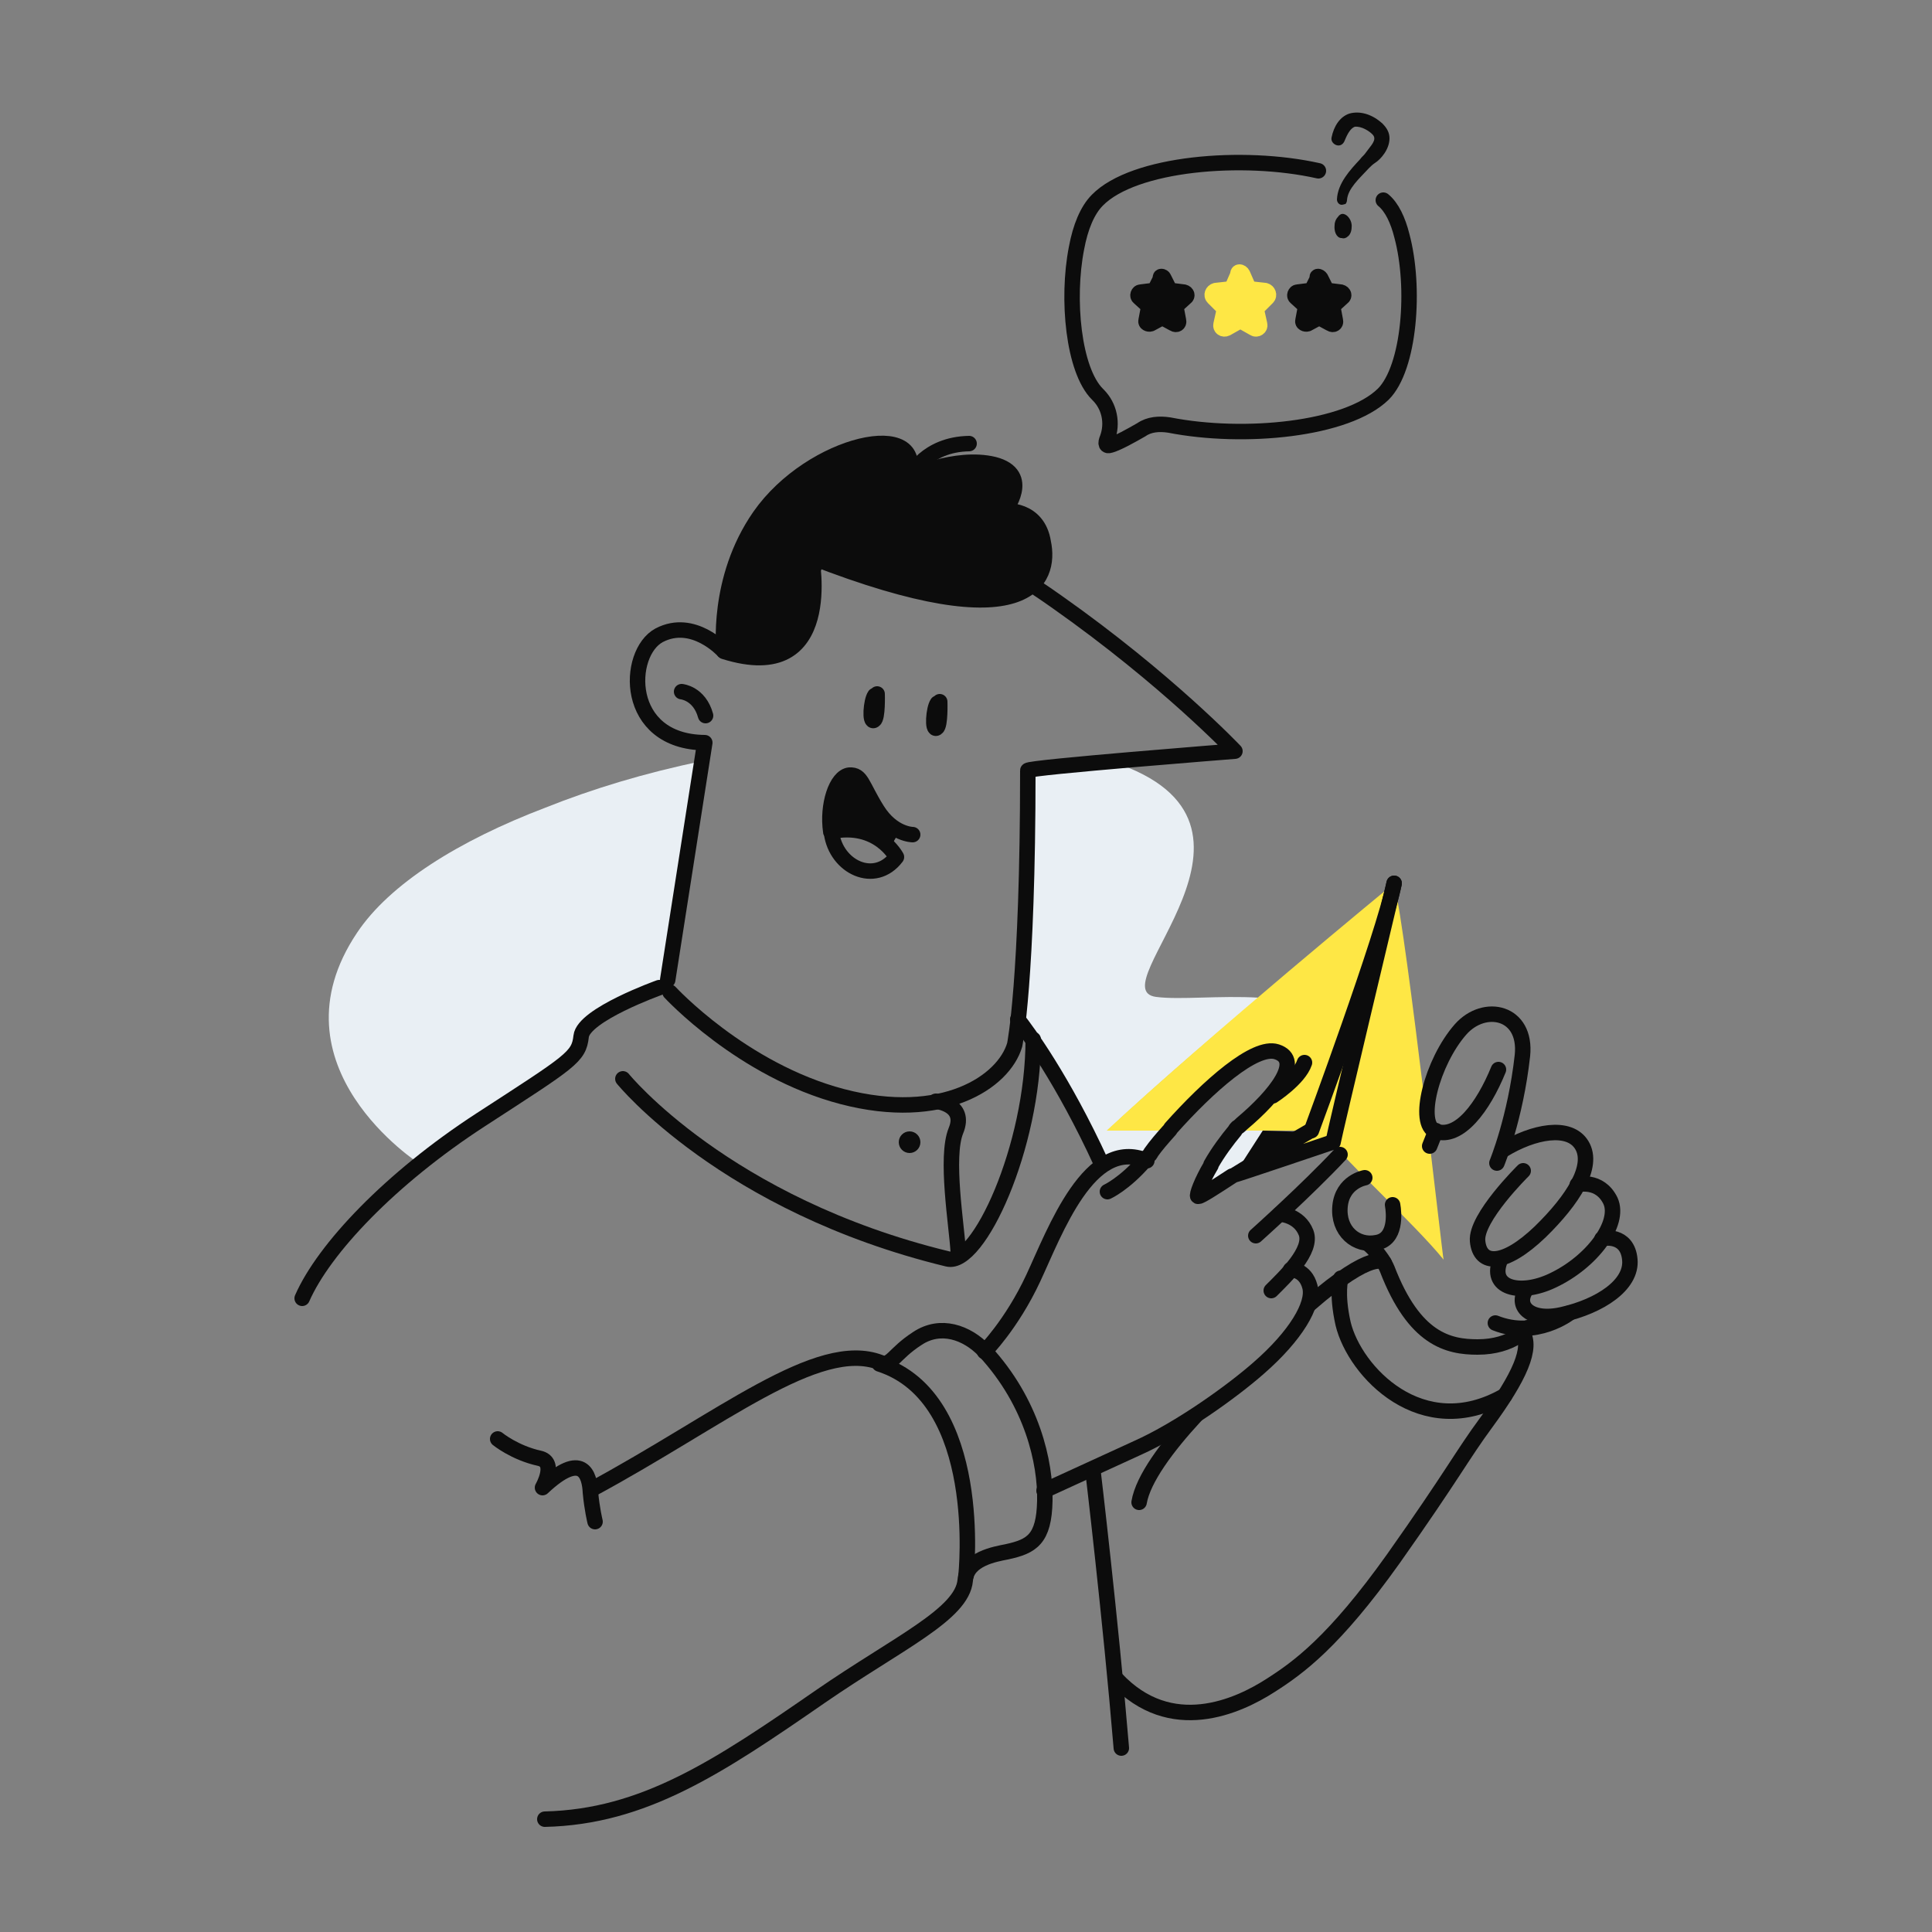 <?xml version="1.0" encoding="utf-8"?>
<!-- Generator: Adobe Illustrator 27.0.1, SVG Export Plug-In . SVG Version: 6.00 Build 0)  -->
<svg version="1.1" id="Layer_1" xmlns="http://www.w3.org/2000/svg" xmlns:xlink="http://www.w3.org/1999/xlink" x="0px" y="0px"
	 viewBox="0 0 250 250" style="enable-background:new 0 0 250 250;" xml:space="preserve">
<rect x="0" y="0" width="250" height="250" fill="#808080" stroke="none"/>
<style type="text/css">
	.st0{fill:#E9EFF4;}
	.st1{fill:none;stroke:#0C0C0C;stroke-width:2;stroke-linecap:round;stroke-linejoin:round;stroke-miterlimit:10;}
	.st2{fill:#0C0C0C;stroke:#0C0C0C;stroke-width:2;stroke-linecap:round;stroke-linejoin:round;stroke-miterlimit:10;}
	.st3{fill:#0C0C0C;}
	.st4{fill:#E15C43;stroke:#EF4962;stroke-width:2;stroke-linecap:round;stroke-linejoin:round;stroke-miterlimit:10;}
	.st5{fill:#FEE745;stroke:#FEE745;stroke-width:2;stroke-linecap:round;stroke-linejoin:round;stroke-miterlimit:10;}
	.st6{fill:none;stroke:#0C0C0C;stroke-width:2;stroke-linecap:round;stroke-linejoin:round;stroke-miterlimit:10;}
	.st7{fill:none;stroke:#0C0C0C;stroke-width:2;stroke-linecap:round;stroke-linejoin:round;stroke-miterlimit:10;}
	.st8{fill:none;stroke:#0C0C0C;stroke-width:2;stroke-linecap:round;stroke-linejoin:round;stroke-miterlimit:10;}
	.st9{fill:none;}
	.st10{fill:#E15C43;}
	.st11{fill:#FEE745;}
	.st12{fill:none;stroke:#E15C43;stroke-miterlimit:10;}
	.st13{fill:none;stroke:#FEE745;stroke-width:2;stroke-linecap:round;stroke-linejoin:round;stroke-miterlimit:10;}
	.st14{fill:none;stroke:#0C0C0C;stroke-width:2;stroke-linecap:round;stroke-linejoin:round;stroke-miterlimit:10;}
	.st15{fill:#FFFFFF;stroke:#0C0C0C;stroke-width:2;stroke-linecap:round;stroke-linejoin:round;stroke-miterlimit:10;}
	.st16{fill:#DAE7F1;}
	.st17{fill:none;stroke:#0C0C0C;stroke-width:2;stroke-linecap:round;stroke-linejoin:round;stroke-miterlimit:10;}
	.st18{fill:#010101;}
	.st19{fill:#E15C42;stroke:#E15C42;stroke-width:2;stroke-linecap:round;stroke-linejoin:round;stroke-miterlimit:10;}
	.st20{fill:#FFFFFF;}
	.st21{fill:none;stroke:#0C0C0C;stroke-width:2.43;stroke-linecap:round;stroke-linejoin:round;}
	.st22{fill:#0C0C0C;stroke:#0C0C0C;stroke-width:2.43;stroke-linecap:round;stroke-linejoin:round;}
	.st23{fill:none;stroke:#0C0C0C;stroke-width:2.56;stroke-linecap:round;stroke-linejoin:round;}
	.st24{fill:#0C0C0C;stroke:#0C0C0C;stroke-width:2.56;stroke-linecap:round;stroke-linejoin:round;}
	.st25{fill:none;stroke:#0C0C0C;stroke-width:2.42;stroke-linecap:round;stroke-linejoin:round;}
	.st26{fill:#0C0C0C;stroke:#0C0C0C;stroke-width:2.42;stroke-linecap:round;stroke-linejoin:round;}
	.st27{fill:none;stroke:#0C0C0C;stroke-width:2;stroke-linecap:round;stroke-linejoin:round;}
	.st28{fill:#0C0C0C;stroke:#0C0C0C;stroke-width:2;stroke-linecap:round;stroke-linejoin:round;}
	.st29{fill:none;stroke:#0C0C0C;stroke-width:1.992;stroke-linecap:round;stroke-linejoin:round;stroke-miterlimit:3.985;}
	.st30{fill:none;stroke:#0C0C0C;stroke-width:3.89;stroke-linecap:round;stroke-linejoin:round;}
	.st31{fill:#FEE745;stroke:#FEE745;stroke-width:2.26;stroke-linecap:round;stroke-linejoin:round;}
	.st32{fill:none;stroke:#0C0C0C;stroke-width:2.26;stroke-linecap:round;stroke-linejoin:round;}
	.st33{fill:#0D0D0D;stroke:#0C0C0C;stroke-width:2;stroke-linecap:round;stroke-linejoin:round;stroke-miterlimit:10;}
	.st34{fill:none;stroke:#E15C41;stroke-width:2;stroke-miterlimit:10;}
	.st35{fill:none;stroke:#E15C41;stroke-width:2;stroke-linecap:round;stroke-linejoin:round;stroke-miterlimit:10;}
	.st36{fill:#231F20;}
	.st37{fill:#E15C42;}
	.st38{fill:none;stroke:#FEE745;stroke-width:2;stroke-miterlimit:10;}
	.st39{fill:none;stroke:#231F20;stroke-width:2;stroke-miterlimit:10;}
	.st40{fill:none;stroke:#231F20;stroke-width:2;stroke-linecap:round;stroke-miterlimit:10;}
	.st41{fill:#E15C43;stroke:#E15C43;stroke-width:2;stroke-linecap:round;stroke-linejoin:round;stroke-miterlimit:10;}
	.st42{fill:#FFFFFF;stroke:#0C0C0C;stroke-width:2;stroke-miterlimit:10;}
	.st43{fill:#FEE745;stroke:#0C0C0C;stroke-width:2;stroke-miterlimit:10;}
	.st44{fill:#0C0C0C;stroke:#0C0C0C;stroke-width:2;stroke-miterlimit:10;}
	.st45{fill:#E15C43;stroke:#0C0C0C;stroke-width:2;stroke-miterlimit:10;}
	.st46{fill:#231F20;stroke:#231F20;stroke-width:2;stroke-miterlimit:10;}
	.st47{fill:none;stroke:#0C0C0C;stroke-width:2;stroke-miterlimit:10;}
	.st48{stroke:#231F20;stroke-width:2;stroke-miterlimit:10;}
	.st49{fill:#FFFFFF;stroke:#231F20;stroke-width:2;stroke-miterlimit:10;}
	.st50{fill:#FFFFFF;stroke:#231F20;stroke-width:2;stroke-linecap:round;stroke-miterlimit:10;}
	.st51{fill:#FFFFFF;stroke:#0C0C0C;stroke-width:2;stroke-linecap:round;stroke-miterlimit:10;}
	.st52{fill:none;stroke:#0C0C0C;stroke-width:2;stroke-linecap:round;stroke-miterlimit:10;}
	.st53{fill:none;stroke:#E15C43;stroke-width:2;stroke-linecap:round;stroke-linejoin:round;stroke-miterlimit:10;}
	.st54{fill:none;stroke:#E15C43;stroke-width:2;stroke-linecap:round;stroke-linejoin:round;}
</style>
<g>
	<path class="st0" d="M90.8,98.5l-4.9,29.2c0,0-4.3,1.5-6.3,2.5c-0.1,0-0.1,0.1-0.1,0.1c-0.2,0.1-0.4,0.2-0.7,0.4c0,0-0.1,0-0.1,0.1
		c-1.8,1-3.4,2.2-3.4,3.2c-0.3,2.7-1.3,3.2-13,10.8c-2.8,1.9-5.5,3.8-8,5.8c0,0-19.7-12.6-8.1-29.9c4.2-6.3,13.1-11.9,24.4-16.2
		C76.6,102.1,83.5,100,90.8,98.5z"/>
	<path class="st0" d="M143.3,146.3h8.1c-0.8,1-1.6,1.9-2.3,2.8c-0.1,0.1-0.1,0.1-0.1,0.2c-0.1,0.1-0.1,0.1-0.1,0.1
		c-0.1,0.2-0.3,0.4-0.5,0.6c0,0.1-0.1,0.1-0.1,0.1l0,0c-2.8-2.3-5.7,0.2-5.7,0.2c-0.7-2.2-2.5-5.7-4.6-9c-0.1-0.1-0.1-0.1-0.1-0.1
		c-1.6-2.8-3.1-5.1-4.1-6.7c-0.9-1.3-1.5-2.2-1.9-2.6c0,0,0-0.1-0.1-0.1v-0.1c0.5-4.6,1.3-14.2,1.3-32.1l10.9-1
		c24.1,7.9-2,29.4,5.6,30.4c3.1,0.4,8.2-0.2,13.3,0.1C156.1,134.8,148.7,141.2,143.3,146.3z"/>
	<path class="st0" d="M159.9,146.3c0,0-2.7,3.5-3.6,5.3c-0.9,1.8-1.3,2.8-0.9,3c0.4,0.2,5.1-3,5.1-3l3.1-5.3H159.9z"/>
	<polygon class="st3" points="169.3,146.5 163.4,146.3 159.6,152.2 	"/>
	<path class="st11" d="M180.4,114.3c-1.3,6.6-10.7,32-10.7,32H160c0.3-0.4,0.6-0.7,0.9-0.9c4.4-3.7,7.9-8.2,4.5-9.3
		c-2.8-0.9-9.1,4.6-14.1,10.2h-8.1C156.3,134.1,180.4,114.3,180.4,114.3z"/>
	<path class="st11" d="M180.4,114.3c0,0-7.8,32.7-7.9,33.5c-0.1,0.8,10.8,10.8,14.3,15.2C186.7,163,182.1,121.4,180.4,114.3z"/>
	<path class="st11" d="M172.4,147.8c0,0-12.7,4.3-12.6,4.2c0.1-0.1,9.8-5.7,9.8-5.7l10.7-32L172.4,147.8z"/>
	<path class="st1" d="M127.4,174.9c0,0,3.5-3.5,6.3-9.5c2.8-6,7.3-18.4,14.7-15.2"/>
	<path class="st1" d="M173.4,149.4c-4.2,4.5-10.9,10.5-10.9,10.5"/>
	<path class="st1" d="M143.3,154.2c0,0,2.2-1,4.8-4l0.1-0.1c0.1-0.1,0.3-0.4,0.5-0.6c0.1-0.1,0.1-0.1,0.1-0.1
		c0.1-0.1,0.1-0.1,0.1-0.2c0.7-1,1.5-1.9,2.3-2.8c0.1-0.1,0.2-0.2,0.3-0.4c4.9-5.5,10.9-10.8,13.7-9.9c3.4,1.1-0.1,5.6-4.5,9.3
		c-0.1,0.1-0.4,0.4-0.6,0.5c-0.1,0.1-0.2,0.2-0.3,0.4c-1,1.2-2.2,2.8-3.1,4.4v0.1c-1.2,2-1.9,3.9-1.7,4h0.1c0.3,0,2-1.1,4.3-2.6"/>
	<path class="st1" d="M165.6,157.1c0,0,2.5,0.1,3.4,2.4c0.9,2.3-2.7,5.7-4.5,7.5"/>
	<path class="st1" d="M167,164.3c0,0,1.9-0.1,2.5,2.2s-1.9,6.4-6.6,10.5c-3.4,3-10.2,7.9-15.8,10.4c-4.8,2.2-12,5.5-12,5.5"/>
	<path class="st1" d="M70.5,235.4c12.8-0.3,22.4-6.7,35.7-15.9c10-6.9,18.3-10.6,18.7-15c0.2-2.8,3.9-3.4,5.4-3.7
		c3.2-0.7,4.8-1.6,4.9-6.6c0.1-4.9-1.6-12.7-7.8-19.4c-2.3-2.4-5.7-3.6-8.7-1.6c-3.1,2-3.4,3.7-4.8,3.1c-8.1-3.1-20.6,7.4-37.5,16.5
		"/>
	<path class="st1" d="M77,196.9c0,0-0.4-1.6-0.6-3.8c-0.1-2.2-1-5.5-6.2-0.6c0,0,1.9-3.3-0.4-3.8c-3.2-0.7-5.4-2.5-5.4-2.5"/>
	<path class="st1" d="M125,203.9c0,0,2.5-23-11.2-27.4"/>
	<path class="st1" d="M85.3,127.8c0,0-9.8,3.5-10.1,6.3c-0.3,2.7-1.3,3.2-13,10.8c-11.7,7.6-20.3,16.7-23.1,23.1"/>
	<path class="st1" d="M86.7,128.4c0,0,9.3,10.1,22.3,13.5c13,3.4,20.9-1.9,22.3-6.7c0,0,1.7-8.2,1.7-35.5c0-0.4,26.8-2.5,26.8-2.5
		s-8.8-9.3-23-19.3c-7.5-5.3-18.8-12.4-30.3-7.6c0,0-2.6,10.5-12.9,13.9c0,0-3.9-4.3-8.3-2C81,84.5,80.7,96,91.2,96.1l-4.8,30.7"/>
	<path class="st1" d="M88.2,89.5c0,0,2.3,0.2,3.1,3.1"/>
	<path class="st1" d="M107.5,107.6c6.1-1.3,8.5,3.3,8.5,3.3c-2.8,3.7-7.8,1.3-8.4-3.1C107.5,107.7,107.5,107.7,107.5,107.6
		c-0.5-3.4,0.7-7.1,2.4-7.3c1.6-0.1,1.6,1.3,3.6,4.5c2,3.2,4.6,3.2,4.6,3.2"/>
	<path class="st3" d="M116.6,107.7c0,0-0.8,0.4-1.3,2.1c0,0-3.1-3.7-7.6-1.9c0,0-0.5-2.6,0.4-5.1s2.3-2.8,3.1-1.9
		C111.9,101.5,113.6,106.7,116.6,107.7z"/>
	<path class="st1" d="M131.7,131.9c1.1,1.4,5.8,7.7,10.8,18.6"/>
	<path class="st1" d="M141.4,190.1c0,0,2.3,19.3,3.7,36.1"/>
	<path class="st1" d="M197,172.4c1.3,2-0.3,5.7-4.7,11.7c-3.1,4.2-4.3,6.7-12,17.6c-7.7,10.8-12.3,14.1-15.9,16.4
		c-4.2,2.7-12.9,6.7-20-0.9"/>
	<path class="st1" d="M179.1,163.4c0,0-1.3-1.9-9.7,5.4"/>
	<path class="st1" d="M194.7,180.6c-10.7,6.1-19.4-3.1-20.9-9.3c-0.9-4-0.3-5.9-0.3-5.9"/>
	<path class="st2" d="M113.5,89.8c0,0,0.1,3.1-0.4,3.4c-0.6,0.4-0.4-2.5,0.1-3.2"/>
	<path class="st2" d="M105,72.1c0,0,3.3,16.8-11.3,12.2c0,0-1.1-9.3,4.6-17.5c6.7-9.6,21.8-12.9,19.2-5c0,0,6.1-2.9,11.1-1.7
		c5.1,1.3,1.4,6,1.4,6s4.3-0.4,5,4.1C136,74.9,133.4,83.2,105,72.1z"/>
	<path class="st1" d="M117.9,61.5c0,0,1.9-4,7.5-4.1"/>
	<path class="st1" d="M170.6,22.1c-9.8-2.2-23.9-1-28.6,3.8c-1.3,1.3-2.2,3.5-2.7,6.2c-1.3,6.6-0.4,15.8,2.7,18.9
		c0.1,0.1,0.1,0.1,0.1,0.1c1.5,1.5,1.9,3.7,1.2,5.6c-0.3,0.7-0.2,1.1,0.4,0.9c1-0.3,2.6-1.2,4-2c1-0.7,2.3-0.8,3.6-0.6
		c9.7,1.9,23,0.6,27.7-4c3.4-3.4,4.2-13.8,2.4-20.5c-0.5-2-1.3-3.7-2.4-4.6"/>
	<path class="st2" d="M150.6,36l0.7,1.4c0.1,0.1,0.2,0.2,0.3,0.2l1.6,0.2c0.4,0.1,0.5,0.5,0.2,0.7l-1.1,1c-0.1,0.1-0.1,0.2-0.1,0.4
		l0.3,1.6c0.1,0.4-0.3,0.6-0.6,0.4l-1.3-0.7c-0.1-0.1-0.3-0.1-0.4,0l-1.3,0.7c-0.3,0.1-0.7-0.1-0.6-0.4l0.3-1.6c0-0.1,0-0.3-0.1-0.4
		l-1.1-1c-0.3-0.2-0.1-0.7,0.2-0.7l1.6-0.2c0.1,0,0.3-0.1,0.3-0.2l0.7-1.4C150,35.7,150.5,35.7,150.6,36z"/>
	<path class="st5" d="M160.8,35.5l0.7,1.6c0.1,0.1,0.2,0.3,0.4,0.3l1.8,0.2c0.4,0.1,0.6,0.6,0.3,0.9l-1.3,1.3
		c-0.1,0.1-0.1,0.3-0.1,0.4l0.4,1.8c0.1,0.4-0.4,0.7-0.7,0.5l-1.6-0.9c-0.1-0.1-0.3-0.1-0.4,0l-1.6,0.9c-0.4,0.2-0.8-0.1-0.7-0.5
		l0.4-1.8c0-0.1,0-0.4-0.1-0.4l-1.3-1.3c-0.3-0.3-0.1-0.8,0.3-0.9l1.8-0.2c0.1,0,0.3-0.1,0.4-0.3l0.7-1.6
		C160.1,35.1,160.6,35.1,160.8,35.5z"/>
	<path class="st2" d="M170.9,36l0.7,1.4c0.1,0.1,0.2,0.2,0.3,0.2l1.6,0.2c0.4,0.1,0.5,0.5,0.2,0.7l-1.1,1c-0.1,0.1-0.1,0.2-0.1,0.4
		l0.3,1.6c0.1,0.4-0.3,0.6-0.6,0.4l-1.3-0.7c-0.1-0.1-0.3-0.1-0.4,0l-1.3,0.7c-0.3,0.1-0.7-0.1-0.6-0.4l0.3-1.6c0-0.1,0-0.3-0.1-0.4
		l-1.1-1c-0.3-0.2-0.1-0.7,0.2-0.7l1.6-0.2c0.1,0,0.3-0.1,0.3-0.2l0.7-1.4C170.3,35.7,170.7,35.7,170.9,36z"/>
	<path class="st3" d="M179.8,17.9c0-0.7-0.3-1.3-0.9-1.9c-1.3-1.2-2.9-1.7-4.3-1.3c-1.2,0.4-2,1.6-2.3,3.1l0,0
		c-0.1,0.5,0.3,0.9,0.7,1s0.8-0.1,1-0.6c0.4-1,0.8-1.6,1.3-1.8c0.9-0.1,1.9,0.6,2.2,0.9c0.7,0.6,0.2,1.2-0.5,2.1
		c-0.1,0.1-0.2,0.3-0.3,0.4c-0.2,0.3-0.5,0.5-0.7,0.8c-1.3,1.4-2.9,3.1-3,5.2c0,0.4,0.3,0.7,0.6,0.7l0,0c0.2,0,0.4-0.1,0.5-0.1
		c0.1-0.1,0.2-0.3,0.2-0.5c0.1-1.5,1.6-2.8,2.8-4.1c0.3-0.3,0.5-0.5,0.8-0.7C178.7,20.6,179.8,19.3,179.8,17.9z"/>
	<path class="st3" d="M173.9,27.7L173.9,27.7c-0.3-0.1-0.6,0.1-0.8,0.4c-0.2,0.2-0.4,0.6-0.4,1c-0.1,0.8,0.2,1.6,0.8,1.7
		c0.1,0,0.1,0,0.1,0c0.3,0.1,0.6,0,0.8-0.2c0.3-0.2,0.5-0.7,0.5-1.2C175,28.6,174.4,27.8,173.9,27.7z"/>
	<path class="st1" d="M197.1,151.5c0,0-6.2,6.1-5.9,9.1c0.3,3.2,3.4,3.3,8.1-1.2c4.3-4.2,7-8.5,5.4-11.2c-1.6-2.7-6.3-1.8-10.2,0.6"
		/>
	<path class="st1" d="M204.1,153.3c0,0,2.9-0.8,4.3,2.1c1.3,2.9-2.4,7.9-7.5,10.3c-4.2,2-8.4,1-6.7-2.8"/>
	<path class="st1" d="M207.3,160.3c0.1-0.1,3.3-0.7,3.6,2.7c0.3,3.3-3.9,6-8.7,7.1c-4.3,1-6.3-1.2-4.6-3.4"/>
	<path class="st1" d="M203.1,169.9c0,0-4.3,3.4-9.6,1.3"/>
	<path class="st1" d="M193.7,150.5c0,0,2.4-5.8,3.3-13.9c0.6-5.7-4.9-6.9-8-3.4c-3.7,4.2-5.8,12.3-3.2,13.2c3,1,6.1-3.1,8.1-8"/>
	<path class="st1" d="M169.7,146.3c0,0,9.4-25.4,10.7-32"/>
	<path class="st1" d="M180.4,114.3c0,0-7.8,32.7-7.9,33.5"/>
	<path class="st1" d="M185.8,146.3c0,0-0.4,1-0.8,2"/>
	<path class="st1" d="M176.6,152.4c0,0-2.9,0.5-3.2,3.7c-0.3,3.2,2.1,5.2,4.7,4.7c2.6-0.4,2.3-3.8,2.1-4.9"/>
	<path class="st1" d="M177.1,161c0,0,1.6,1.3,2.4,3.2c3.5,9.1,7.9,10.1,11.7,10.1c4.6,0,6.5-2.5,6.5-2.5"/>
	<path class="st2" d="M121.6,90.8c0,0,0.1,3.1-0.4,3.4c-0.6,0.4-0.4-2.5,0.1-3.2"/>
	<path class="st1" d="M172.4,147.8c0,0-12.7,4.3-12.6,4.2c0.1-0.1,9.8-5.7,9.8-5.7"/>
	<path class="st1" d="M154.7,183.2c-3.7,4-6.8,8.2-7.3,11.2"/>
	<path class="st1" d="M164.7,141.8c0,0,3.4-2.2,4.1-4.3"/>
	<path class="st1" d="M80.6,139.6c0,0,13.2,16.3,42,23.3c4,1,11.1-14.5,11.1-28.4"/>
	<path class="st1" d="M121.1,142.5c0,0,4,0.4,2.6,3.8c-1.4,3.4,0.1,12.3,0.3,15.7"/>
	<circle class="st3" cx="117.7" cy="147.8" r="1.4"/>
</g>
</svg>
